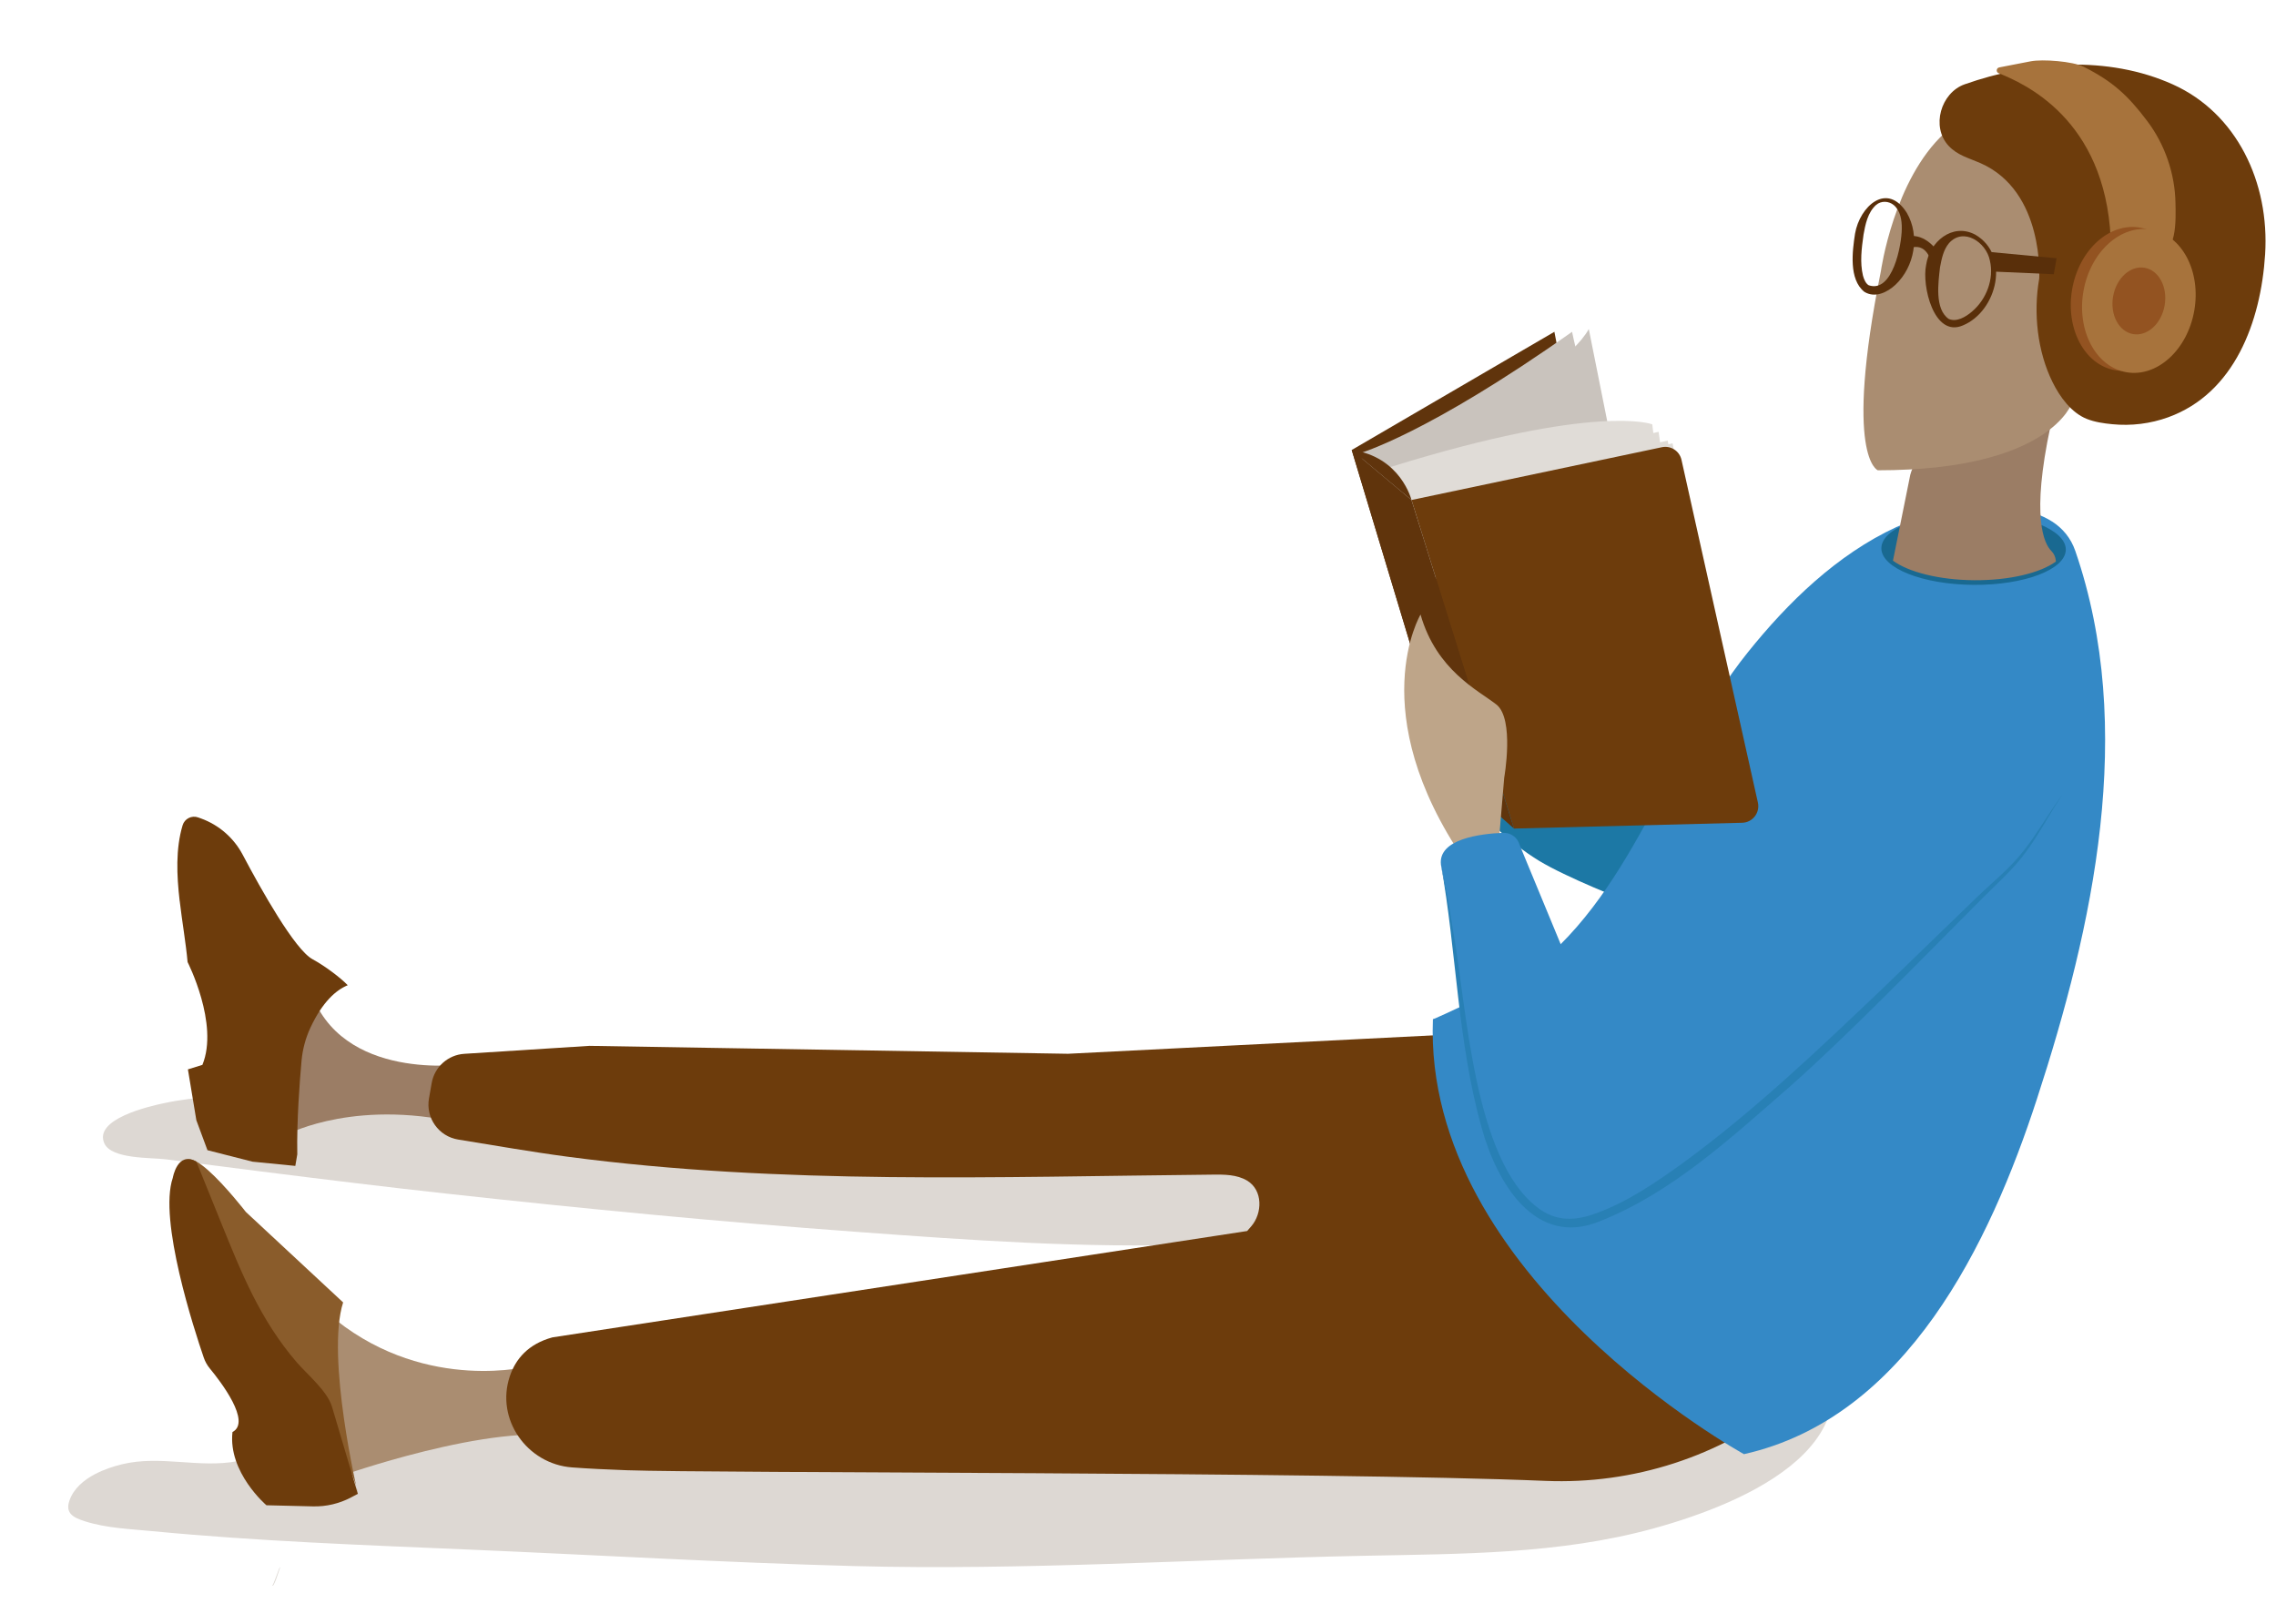 <?xml version="1.0" encoding="UTF-8"?><svg id="Layer_1" xmlns="http://www.w3.org/2000/svg" viewBox="0 0 485.47 346.47"><defs><style>.cls-1{fill:#6d3c0c;}.cls-2{fill:#935321;}.cls-3{fill:#aa8d71;}.cls-4{fill:#a7733c;}.cls-5{fill:#bea589;}.cls-6{fill:#c9c3bd;}.cls-7{fill:#ddd8d3;}.cls-8{fill:#e0dcd7;}.cls-9{fill:#1c78a5;}.cls-10{fill:#196991;}.cls-11{fill:#8a5c2b;}.cls-12{fill:#9b7d65;}.cls-13{fill:#592f0a;}.cls-14{fill:#2880b5;}.cls-15{fill:#3489c6;}.cls-16{fill:#60340c;}</style></defs><path class="cls-9" d="m427.59,163.72s-9.64,8.79-16.83,11.98c0,0-34.43,15.89-42.38,16.41l-13.17,2.01c-1.54.24-3.12.07-4.58-.49-4.88-1.87-16.5-6.47-22.34-10-5.77-3.49-14.23-10.72-26.16-25.4,0,0-2.77-6.73,10.31-13.6l43.14,10.38s45.11-37.39,65.11-22.83"/><path class="cls-7" d="m59.74,334.37s-1.45,4.76-1.67,3.75c.15.54,1.59-4.27,1.67-3.75Z"/><path class="cls-7" d="m20.33,314.43c1.85-.97,3.88-1.63,5.68-2.07,8.23-1.99,16.45.89,24.61-.66,5.19-.99,9.77-3.65,15.22-3.61,9.63.06,19.26-2.65,27.61-7.4,2.14-1.22,4.22-2.56,6.46-3.6,9.49-4.38,21.87-4.84,32.22-6.24,10.42-1.41,20.86-2.68,31.3-3.97,21.26-2.62,42.61-5.09,63.69-8.97,3.85-.71,30.36-3.95,29.2-11.03-.04-.25-.49-1.45-.8-1.44-24.29.88-48.74-.9-72.95-2.67-29.05-2.13-58.05-4.93-87-8.11-13.35-1.46-26.69-3.1-40.01-4.78-6.76-.85-13.51-1.72-20.26-2.58-3.03-.39-11.52,0-13.04-3.39-2.34-5.21,9.57-7.91,12.66-8.57,14.19-3.04,27.23-.48,41.37.77,9.6.85,5.88-1.37,15.51-1.55,6.06-.12,12.12-.25,18.18-.31,68.78,2.22,138.35,3.18,207.02-1.86,2.45-.18,8.23,4.45,10.44,5.68,3.57,1.99,7.12,4.03,10.65,6.11,6.74,3.99,13.38,8.17,19.81,12.65,10.3,7.18,21.03,15.27,28.19,25.76,16.94,24.83-13.37,37.97-33.48,43.48-20.05,5.5-40.92,5.39-61.73,5.81-36.25.73-72.54,3.16-108.8,2.19-27.47-.74-54.93-2.36-82.4-3.53-22.45-.96-44.98-1.78-67.35-3.93-4.65-.45-9.72-.64-14.21-2.09-2.44-.77-4.26-1.68-3.31-4.42.88-2.55,3.05-4.39,5.54-5.69Z"/><path class="cls-12" d="m99.17,227.01s-26.58,3.94-33.03-15.92l-6.76,25.49,2.12,5.29s15.15-7.94,38.63-1.81l-.96-13.05Z"/><path class="cls-3" d="m113.29,291.38s-21.87,5.83-41.56-9.73c0,0-4.62,31.45,2.74,32.61,0,0,37.05-12.84,49.87-6.46l-11.04-16.42Z"/><path class="cls-1" d="m398.57,285.6l-17.07,13.49c-14.72,11.63-33.11,17.59-51.85,16.81-47.34-1.98-177.73-1.62-195.96-2.27-4.18-.15-8.17-.34-11.65-.6-9.65-.71-16.39-10.31-13.29-19.47,1.24-3.66,3.91-6.86,9.07-8.27l148.19-22.69s.86-.98.86-.98c2.42-2.77,2.55-7.76-.89-9.79-2.16-1.28-4.81-1.29-7.32-1.26-45.92.44-91.91,2.23-137.57-3.82-7.8-1.03-15.57-2.41-23.35-3.66-4.16-.67-6.97-4.61-6.24-8.76l.58-3.31c.61-3.43,3.48-6,6.95-6.22l26.71-1.7,102.06,1.69,95.92-4.84s70.87,37.74,74.84,65.66Z"/><path class="cls-15" d="m437.7,111.24c2.25,1.45,4,3.5,4.96,6.28,13.06,37.9,3.85,80.01-8.21,116.99-10,30.69-27.77,67.89-62.46,75.69,0,0-68.53-37.69-66.35-92.8,0,.23,17.94-8.28,19.08-9.08,23.51-16.55,30.49-47.25,48.07-69.14,8.61-10.73,19.07-20.9,31.69-26.74,7.64-3.53,24.36-6.91,33.22-1.19Z"/><ellipse class="cls-10" cx="420.96" cy="117.08" rx="7.67" ry="19.67" transform="translate(300.51 537.1) rotate(-89.54)"/><path class="cls-12" d="m407.49,101.2c3.05-11.65,29.89-10.34,29.89-10.34-4.19,19.55-1.36,25.14.18,26.68.54.54.87,1.25.94,2.02l.02.23c-3.3,2.42-9.88,4.04-17.46,3.98-7.49-.06-13.98-1.74-17.29-4.17l3.71-18.4Z"/><path class="cls-3" d="m441.97,85.9s-4.55,14.43-41.43,14.42c0,0-7.32-2.63.66-42.52,0,0,2.73-19.49,13.6-29.43,0,0,32.79,4.04,27.17,57.53Z"/><path class="cls-1" d="m434.96,59.53s1.24-18.73-12.59-24.76c-2.42-1.06-4.85-1.63-6.74-3.67-3.77-4.06-1.66-11.32,3.44-13.12,13.99-4.93,30.48-6.24,44.4.03,13.64,6.14,20.65,20.92,19.68,36.24-.91,14.4-6.55,29.64-20.67,34.76-3.81,1.38-7.9,1.88-11.94,1.48-1.84-.18-3.73-.45-5.45-1.14-3.28-1.31-5.72-4.69-7.26-7.79-3.27-6.58-4.14-14.83-2.88-22.04Z"/><g><path class="cls-13" d="m413.8,57.06c-.36,3.19-1.18,8.87,1.86,10.97,1.67.74,3.64-.42,4.97-1.57,3.06-2.59,4.76-6.96,3.8-10.92-.77-3.85-5.61-7.14-8.71-3.67-1.18,1.4-1.57,3.29-1.92,5.18h0Zm-2.96-.52c.7-4.93,5.58-9.08,10.47-6.49,7.56,4.38,4.72,16.32-2.63,19.37-6.22,2.68-8.78-8.55-7.84-12.88h0Z"/><path class="cls-13" d="m397.48,50.15c-.41,2.86-.78,5.85-.11,8.65.23.87.63,1.7,1.22,2.05,5.08,1.74,7.04-8.52,7.06-12.06.03-1.79-.28-3.84-1.72-5.05-1.08-.88-2.67-.95-3.75-.03-1.8,1.6-2.3,4.16-2.71,6.45h0Zm-1.8-.31c1.01-5.83,6.81-11.15,11.05-4.43,2.83,4.88,1.65,11.48-2.42,15.33-1.7,1.59-4.34,2.93-6.65,1.51-3.35-2.69-2.55-8.69-1.98-12.41h0Z"/><polygon class="cls-13" points="438.67 55.09 424.65 53.77 425.21 57.93 438.07 58.5 438.67 55.09"/><path class="cls-13" d="m413.26,53.59s-2.52-3.87-6.25-3.17l-.36,2.88s4.35-2.93,5.62,3.92l.99-3.62Z"/></g><path class="cls-11" d="m76.34,318.66s-6.88-29.19-3.15-40.83l-20.76-19.31s-17.29-22.34-12.33-3.92c0,0,5.75,33.18,17.88,38.69,0,0,16.79,15.18,18.36,25.37Z"/><path class="cls-1" d="m38.32,192.2c-.64-5.55-.87-11.13.63-16.15.42-1.41,1.95-2.18,3.33-1.67l.64.23c3.8,1.39,6.95,4.14,8.84,7.71,3.97,7.51,11.11,20.24,14.9,22.3,2.76,1.5,6.06,4.03,7.51,5.55-2.52,1.04-5.38,3.56-7.94,9.02-1.04,2.22-1.68,4.61-1.91,7.05-.4,4.43-1.04,12.8-.91,20l-.42,2.47-9.13-.9-9.61-2.45-2.37-6.39-1.8-10.85,3.09-.96c3.58-8.75-3.16-21.93-3.16-21.93-.37-4.11-1.16-8.56-1.68-13.03Z"/><path class="cls-1" d="m76.34,318.66l-1.46.77c-2.5,1.32-5.29,1.98-8.12,1.91l-9.93-.24s-8.21-7-7.24-15.62c4.08-2.15-2.47-10.7-4.85-13.58-.56-.68-.99-1.46-1.28-2.3-2.01-5.86-9.69-29.36-6.6-38.35,0,0,.98-5.8,5.03-3.45,1.75,4.32,3.5,8.63,5.24,12.95,4.42,10.92,8.4,20.84,16.18,29.87,2.2,2.55,6.51,6.11,7.5,9.45l5.52,18.59Z"/><g><path class="cls-4" d="m463.65,50.29c.52-2.35.41-5.4.38-6.96-.11-6.27-2.24-12.48-6.01-17.49-4.18-5.56-7.47-8.52-13.58-11.6-2.32-1.17-8.76-1.66-11.31-1.16l-6.7,1.3c-.63.12-.72.99-.13,1.23,5.42,2.18,22.66,9.7,23.91,35.24,0,0,8.64,2.19,8.64,2.19,1.24.22,2.53.77,3.45,0,.67-.56,1.09-1.56,1.35-2.75Z"/><ellipse class="cls-2" cx="453.82" cy="63.77" rx="15.44" ry="12" transform="translate(312.89 499.84) rotate(-80.09)"/><ellipse class="cls-4" cx="456.22" cy="64.19" rx="15.44" ry="12" transform="translate(314.47 502.56) rotate(-80.09)"/><ellipse class="cls-2" cx="456.22" cy="64.19" rx="7.18" ry="5.58" transform="translate(314.47 502.56) rotate(-80.09)"/></g><g><polygon class="cls-16" points="288.32 95.99 331.55 70.78 340.39 116.86 308.92 164.36 288.32 95.99"/><path class="cls-6" d="m335.32,70.78c-30.97,21.9-45.31,25.91-45.31,25.91l8.98,20.88,52.94,20.97s-15.76-63.21-16.61-67.76Z"/><path class="cls-6" d="m338.89,70.19c-6.38,11.5-43.29,28.61-43.29,28.61l9.04,23.55,50.68,30.72s-13.34-67.7-16.43-82.88Z"/><g><polygon class="cls-8" points="356.76 94.57 301.06 106.88 319.13 136.82 370.71 167.53 356.76 94.57"/><polygon class="cls-8" points="355.72 94 300.97 105.56 318.1 136.25 369.67 166.97 355.72 94"/><polygon class="cls-8" points="353.78 92.12 300.59 103.58 311.7 128.82 363.28 159.54 353.78 92.12"/><path class="cls-8" d="m352.43,90.52s-11.63-4.62-55.88,9.11c1.23,2.59,13.13,26.51,13.13,26.51l50.68,30.72-7.93-66.33Z"/></g><path class="cls-1" d="m301.07,106.66l53.41-11.26c1.9-.4,3.76.8,4.18,2.69l16.3,73.12c.48,2.17-1.14,4.25-3.36,4.3l-48.66,1.24-21.86-70.09Z"/><polygon class="cls-16" points="308.92 164.36 288.32 95.99 301.07 106.66 322.93 176.75 308.92 164.36"/><path class="cls-16" d="m288.32,95.99c10.48,1.44,12.75,10.67,12.75,10.67l-12.75-10.67Z"/></g><path class="cls-5" d="m319.52,181.68l1.33-15.79s2.23-12.56-1.68-15.61-12.76-7.27-16.17-19.19c0,0-12.32,20.73,9.41,52.5l7.11-1.91Z"/><path class="cls-15" d="m439.83,169.63c-5.01,7.24-6.6,11.69-13.63,18.14-15.92,14.6-76.19,80.18-95.19,72.56-19-7.63-18.18-49.65-23.66-75.89-.62-5.5,8.48-6.59,13.25-6.78,1.64-.07,3.11,1,3.54,2.59l16.46,39.79c.31.75,1.34.84,1.77.15,7.46-11.93,53.79-84.16,79.98-80.18"/><path class="cls-14" d="m439.83,169.63c-2.64,3.93-4.79,8.16-7.62,12-2.77,3.88-6.43,6.99-9.74,10.36-11.9,11.93-28.18,28.72-40.61,39.73-12.42,10.8-25.09,22.65-40.62,28.8-13.93,5.73-22.05-8.46-25.2-19.93-5.18-18.45-5.34-37.55-8.69-56.17,1.05,4.61,1.87,9.29,2.57,13.97,2.97,16.44,4.35,48.89,18.09,59.24,3.9,3.03,8.13,2.82,12.61,1.13,6.57-2.43,12.44-6.42,18.12-10.51,15.26-11.11,28.98-24.22,42.65-37.22,0,0,20.4-19.75,20.4-19.75,3.41-3.27,7.12-6.21,10-9.99,2.91-3.71,5.23-7.88,8.04-11.68h0Z"/></svg>